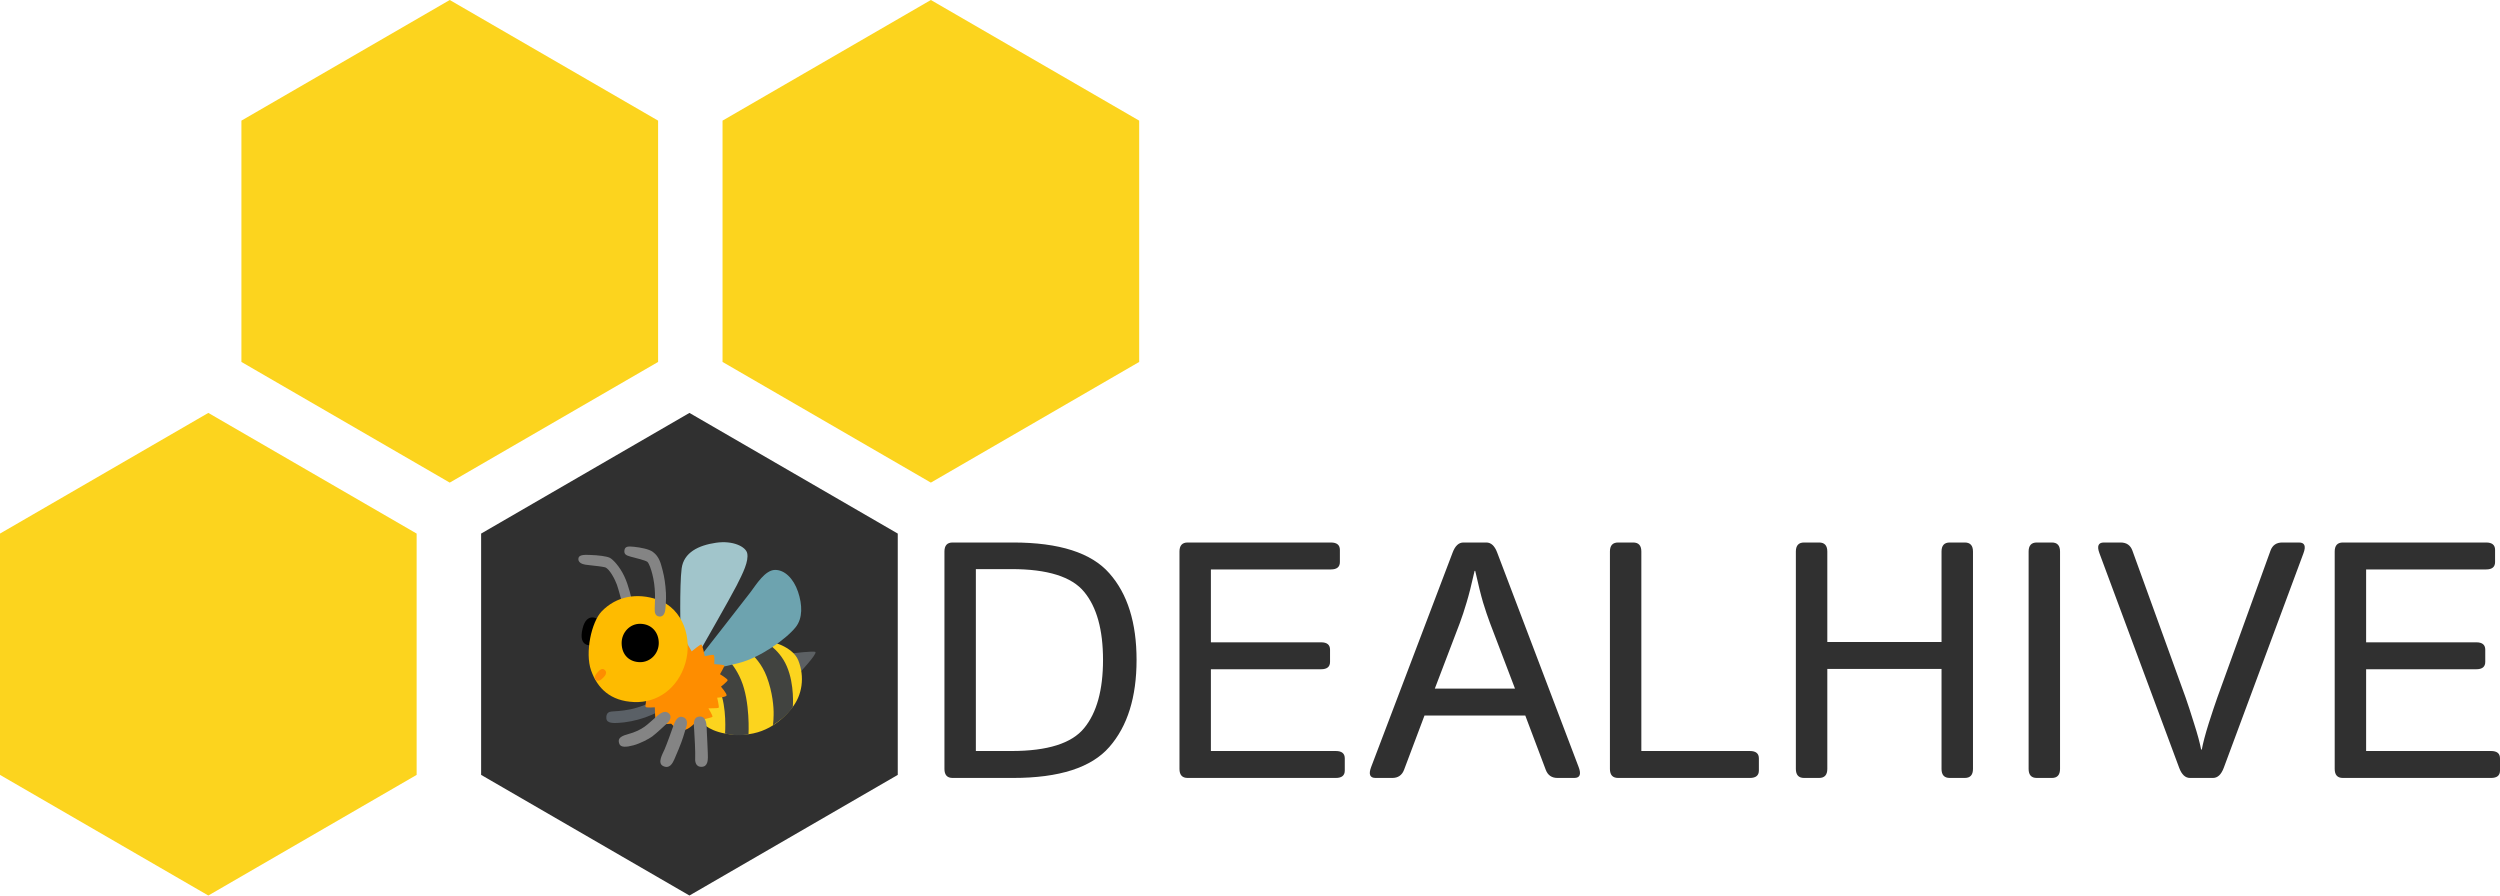 <svg width="67" height="24" viewBox="0 0 67 24" fill="none" xmlns="http://www.w3.org/2000/svg">
<path d="M5.583 11.066L11.166 14.3V20.767L5.583 24L0 20.767V14.3L5.583 11.066Z" fill="#FCD41E"/>
<path d="M24.947 0L30.53 3.233V9.7L24.947 12.934L19.364 9.7V3.233L24.947 0Z" fill="#FCD41E"/>
<path d="M12.053 0L17.637 3.233V9.7L12.053 12.934L6.47 9.7V3.233L12.053 0Z" fill="#FCD41E"/>
<path d="M62.789 20.849C62.643 20.849 62.57 20.768 62.57 20.607V14.781C62.57 14.62 62.643 14.539 62.789 14.539H66.627C66.788 14.539 66.868 14.605 66.868 14.737V15.063C66.868 15.195 66.788 15.261 66.627 15.261H63.412V17.214H66.364C66.525 17.214 66.605 17.28 66.605 17.412V17.738C66.605 17.87 66.525 17.936 66.364 17.936H63.412V20.127H66.759C66.92 20.127 67 20.193 67 20.325V20.651C67 20.783 66.92 20.849 66.759 20.849H62.789Z" fill="#303030"/>
<path d="M56.266 14.829C56.193 14.636 56.233 14.539 56.385 14.539H56.832C56.99 14.539 57.095 14.611 57.148 14.755L58.574 18.693C58.635 18.866 58.711 19.099 58.802 19.392C58.895 19.683 58.958 19.915 58.99 20.088H59.008C59.04 19.915 59.101 19.683 59.192 19.392C59.286 19.099 59.363 18.866 59.425 18.693L60.85 14.755C60.903 14.611 61.008 14.539 61.166 14.539H61.613C61.766 14.539 61.805 14.636 61.732 14.829L59.596 20.58C59.528 20.759 59.432 20.849 59.306 20.849H58.692C58.566 20.849 58.47 20.759 58.403 20.58L56.266 14.829Z" fill="#303030"/>
<path d="M54.586 20.849C54.44 20.849 54.367 20.768 54.367 20.607V14.781C54.367 14.62 54.44 14.539 54.586 14.539H54.99C55.136 14.539 55.209 14.62 55.209 14.781V20.607C55.209 20.768 55.136 20.849 54.99 20.849H54.586Z" fill="#303030"/>
<path d="M48.349 20.849C48.203 20.849 48.129 20.768 48.129 20.607V14.781C48.129 14.62 48.203 14.539 48.349 14.539H48.752C48.898 14.539 48.972 14.62 48.972 14.781V17.206H52.033V14.781C52.033 14.62 52.106 14.539 52.253 14.539H52.656C52.802 14.539 52.876 14.62 52.876 14.781V20.607C52.876 20.768 52.802 20.849 52.656 20.849H52.253C52.106 20.849 52.033 20.768 52.033 20.607V17.927H48.972V20.607C48.972 20.768 48.898 20.849 48.752 20.849H48.349Z" fill="#303030"/>
<path d="M43.366 20.849C43.219 20.849 43.146 20.768 43.146 20.607V14.781C43.146 14.62 43.219 14.539 43.366 14.539H43.769C43.915 14.539 43.988 14.62 43.988 14.781V20.127H46.897C47.057 20.127 47.138 20.193 47.138 20.325V20.651C47.138 20.783 47.057 20.849 46.897 20.849H43.366Z" fill="#303030"/>
<path d="M36.865 20.849C36.713 20.849 36.673 20.752 36.746 20.558L38.931 14.807C38.998 14.629 39.094 14.539 39.22 14.539H39.834C39.96 14.539 40.057 14.629 40.124 14.807L42.308 20.558C42.382 20.752 42.342 20.849 42.19 20.849H41.742C41.587 20.849 41.482 20.777 41.427 20.633L40.878 19.177H38.176L37.628 20.633C37.572 20.777 37.467 20.849 37.312 20.849H36.865ZM38.453 18.455H40.602L39.931 16.695C39.87 16.531 39.808 16.349 39.747 16.149C39.688 15.95 39.618 15.667 39.536 15.3H39.519C39.437 15.667 39.365 15.95 39.304 16.149C39.245 16.349 39.185 16.531 39.124 16.695L38.453 18.455Z" fill="#303030"/>
<path d="M31.829 20.849C31.683 20.849 31.61 20.768 31.61 20.607V14.781C31.61 14.62 31.683 14.539 31.829 14.539H35.667C35.828 14.539 35.909 14.605 35.909 14.737V15.063C35.909 15.195 35.828 15.261 35.667 15.261H32.452V17.214H35.404C35.565 17.214 35.645 17.28 35.645 17.412V17.738C35.645 17.87 35.565 17.936 35.404 17.936H32.452V20.127H35.799C35.96 20.127 36.04 20.193 36.04 20.325V20.651C36.04 20.783 35.96 20.849 35.799 20.849H31.829Z" fill="#303030"/>
<path d="M25.53 20.849C25.384 20.849 25.311 20.768 25.311 20.607V14.781C25.311 14.62 25.384 14.539 25.53 14.539H27.149C28.389 14.539 29.25 14.815 29.732 15.366C30.218 15.915 30.46 16.688 30.46 17.685C30.46 18.683 30.218 19.46 29.732 20.017C29.25 20.572 28.389 20.849 27.149 20.849H25.53ZM26.153 20.127H27.109C28.074 20.127 28.724 19.922 29.057 19.511C29.393 19.101 29.561 18.492 29.561 17.685C29.561 16.878 29.393 16.271 29.057 15.864C28.724 15.456 28.074 15.252 27.109 15.252H26.153V20.127Z" fill="#303030"/>
<path d="M18.477 11.066L24.06 14.3V20.767L18.477 24L12.894 20.767V14.3L18.477 11.066Z" fill="#303030"/>
<path d="M21.227 17.512C21.227 17.512 21.837 17.433 21.855 17.477C21.885 17.546 21.442 18.017 21.442 18.017L21.227 17.512Z" fill="#5C6063"/>
<path d="M19.008 17.697C19.008 17.697 19.328 17.317 19.921 17.187C20.515 17.057 21.237 17.297 21.396 17.702C21.569 18.139 21.506 18.63 21.217 18.983C20.913 19.353 20.444 19.748 19.656 19.688C19.031 19.64 18.833 19.377 18.833 19.377L19.008 17.697Z" fill="#FCD41E"/>
<path d="M20.549 18.137C20.705 18.549 20.739 18.957 20.733 19.163C20.729 19.368 20.713 19.438 20.713 19.438C20.713 19.438 20.922 19.303 21.052 19.177C21.164 19.069 21.247 18.953 21.247 18.953C21.247 18.953 21.301 18.357 21.087 17.858C20.873 17.358 20.43 17.159 20.43 17.159C20.43 17.159 20.278 17.127 20.105 17.147C19.935 17.167 19.727 17.242 19.727 17.242C19.727 17.242 20.295 17.467 20.549 18.137ZM19.262 17.472C19.262 17.472 19.626 17.667 19.86 18.222C20.11 18.812 20.06 19.683 20.06 19.683C20.06 19.683 19.905 19.707 19.736 19.703C19.626 19.7 19.431 19.66 19.431 19.66C19.431 19.66 19.487 18.957 19.287 18.492C19.199 18.286 18.973 18.027 18.973 18.027L19.006 17.677L19.262 17.472Z" fill="#414340"/>
<path d="M17.408 18.842C17.408 18.842 17.144 18.957 16.904 19.008C16.665 19.058 16.465 19.062 16.396 19.068C16.326 19.073 16.236 19.103 16.251 19.258C16.264 19.393 16.46 19.379 16.58 19.373C16.774 19.363 17.049 19.313 17.288 19.228C17.528 19.143 17.772 19.013 17.772 19.013L17.408 18.842Z" fill="#5A6066"/>
<path d="M18.806 17.547C18.806 17.547 19.958 16.076 20.116 15.867C20.273 15.656 20.504 15.281 20.766 15.274C21.028 15.267 21.267 15.506 21.387 15.859C21.506 16.212 21.514 16.567 21.327 16.805C21.072 17.127 20.369 17.622 19.816 17.765C19.262 17.907 18.941 17.945 18.941 17.945L18.806 17.547Z" fill="#6DA3AF"/>
<path d="M18.761 17.442C18.761 17.442 19.569 16.031 19.741 15.694C19.913 15.356 20.07 15.041 20.025 14.827C19.989 14.656 19.651 14.478 19.187 14.546C18.724 14.614 18.324 14.804 18.268 15.236C18.208 15.694 18.238 17.006 18.238 17.006L18.171 17.652L18.769 17.742L18.761 17.442Z" fill="#A1C5CB"/>
<path d="M16.035 16.598C16.035 16.598 15.725 16.38 15.613 16.846C15.483 17.383 15.882 17.288 15.882 17.288L16.035 16.598Z" fill="black"/>
<path d="M16.929 16.069C16.929 16.069 16.854 15.698 16.727 15.435C16.6 15.172 16.428 14.995 16.346 14.951C16.26 14.906 16.03 14.879 15.803 14.872C15.65 14.867 15.5 14.865 15.5 14.981C15.5 15.116 15.672 15.134 15.792 15.146C15.964 15.164 16.146 15.186 16.211 15.203C16.33 15.232 16.484 15.532 16.532 15.668C16.581 15.803 16.67 16.152 16.67 16.152L16.929 16.069Z" fill="#848484"/>
<path d="M18.402 17.224L18.537 17.457C18.537 17.457 18.761 17.269 18.795 17.273C18.828 17.277 18.888 17.588 18.888 17.588C18.888 17.588 19.098 17.535 19.127 17.554C19.157 17.573 19.142 17.798 19.142 17.798C19.142 17.798 19.404 17.813 19.412 17.836C19.419 17.858 19.296 18.068 19.296 18.068C19.296 18.068 19.505 18.195 19.501 18.23C19.498 18.263 19.322 18.402 19.322 18.402C19.322 18.402 19.486 18.59 19.472 18.638C19.457 18.687 19.221 18.698 19.221 18.698C19.221 18.698 19.277 18.942 19.262 18.965C19.247 18.987 18.985 18.983 18.985 18.983C18.985 18.983 19.112 19.19 19.093 19.212C19.075 19.235 18.688 19.314 18.688 19.314C18.688 19.314 18.494 19.532 18.353 19.561C18.214 19.589 18.15 19.557 18.15 19.557L17.987 19.395C17.987 19.395 17.624 19.429 17.59 19.407C17.557 19.384 17.549 18.956 17.549 18.956C17.549 18.956 17.318 18.974 17.302 18.945C17.287 18.916 17.336 18.679 17.336 18.679L17.942 17.711L18.402 17.224Z" fill="#FE8D00"/>
<path d="M17.912 19.107C17.768 19.004 17.602 19.206 17.512 19.276C17.378 19.381 17.25 19.565 16.813 19.681C16.556 19.749 16.57 19.843 16.596 19.929C16.629 20.038 16.787 20.026 16.978 19.974C17.169 19.921 17.391 19.802 17.479 19.738C17.587 19.659 17.845 19.415 17.894 19.37C17.943 19.325 18.028 19.19 17.912 19.107ZM18.316 19.223C18.195 19.174 18.114 19.261 18.05 19.441C17.987 19.621 17.867 19.954 17.811 20.082C17.755 20.21 17.611 20.449 17.77 20.529C17.943 20.615 18.021 20.461 18.07 20.356C18.118 20.251 18.264 19.902 18.305 19.764C18.346 19.625 18.369 19.55 18.387 19.497C18.406 19.445 18.455 19.28 18.316 19.223ZM18.732 19.205C18.562 19.228 18.593 19.43 18.605 19.576C18.616 19.723 18.638 20.195 18.631 20.292C18.623 20.39 18.631 20.555 18.803 20.551C18.975 20.548 18.968 20.356 18.971 20.296C18.975 20.236 18.945 19.658 18.941 19.568C18.937 19.479 18.952 19.175 18.732 19.205Z" fill="#848484"/>
<path d="M16.122 16.388C15.854 16.666 15.672 17.488 15.841 17.967C16.013 18.454 16.364 18.788 16.993 18.815C17.621 18.841 18.171 18.447 18.369 17.768C18.558 17.118 18.317 16.317 17.628 16.072C17.079 15.878 16.518 15.975 16.122 16.388Z" fill="#FEBB00"/>
<path d="M17.655 17.232C17.655 17.516 17.432 17.746 17.157 17.746C16.883 17.746 16.66 17.566 16.66 17.232C16.66 16.948 16.883 16.714 17.157 16.718C17.464 16.721 17.655 16.948 17.655 17.232Z" fill="black"/>
<path d="M15.99 18.048C16.03 18.009 16.121 17.864 16.214 17.962C16.308 18.059 16.143 18.183 16.113 18.21C16.074 18.245 15.994 18.266 15.953 18.206C15.924 18.165 15.942 18.097 15.99 18.048Z" fill="#FE8D00"/>
<path d="M16.735 14.748C16.721 14.852 16.773 14.884 16.91 14.921C17.035 14.954 17.288 15.014 17.348 15.056C17.397 15.089 17.517 15.398 17.546 15.776C17.562 15.972 17.554 16.159 17.546 16.305C17.54 16.426 17.565 16.507 17.662 16.522C17.75 16.536 17.822 16.476 17.834 16.305C17.849 16.098 17.861 15.988 17.834 15.719C17.814 15.515 17.78 15.347 17.715 15.127C17.662 14.947 17.578 14.85 17.494 14.789C17.393 14.716 17.173 14.673 16.993 14.654C16.842 14.639 16.749 14.637 16.735 14.748Z" fill="#848484"/>
</svg>
